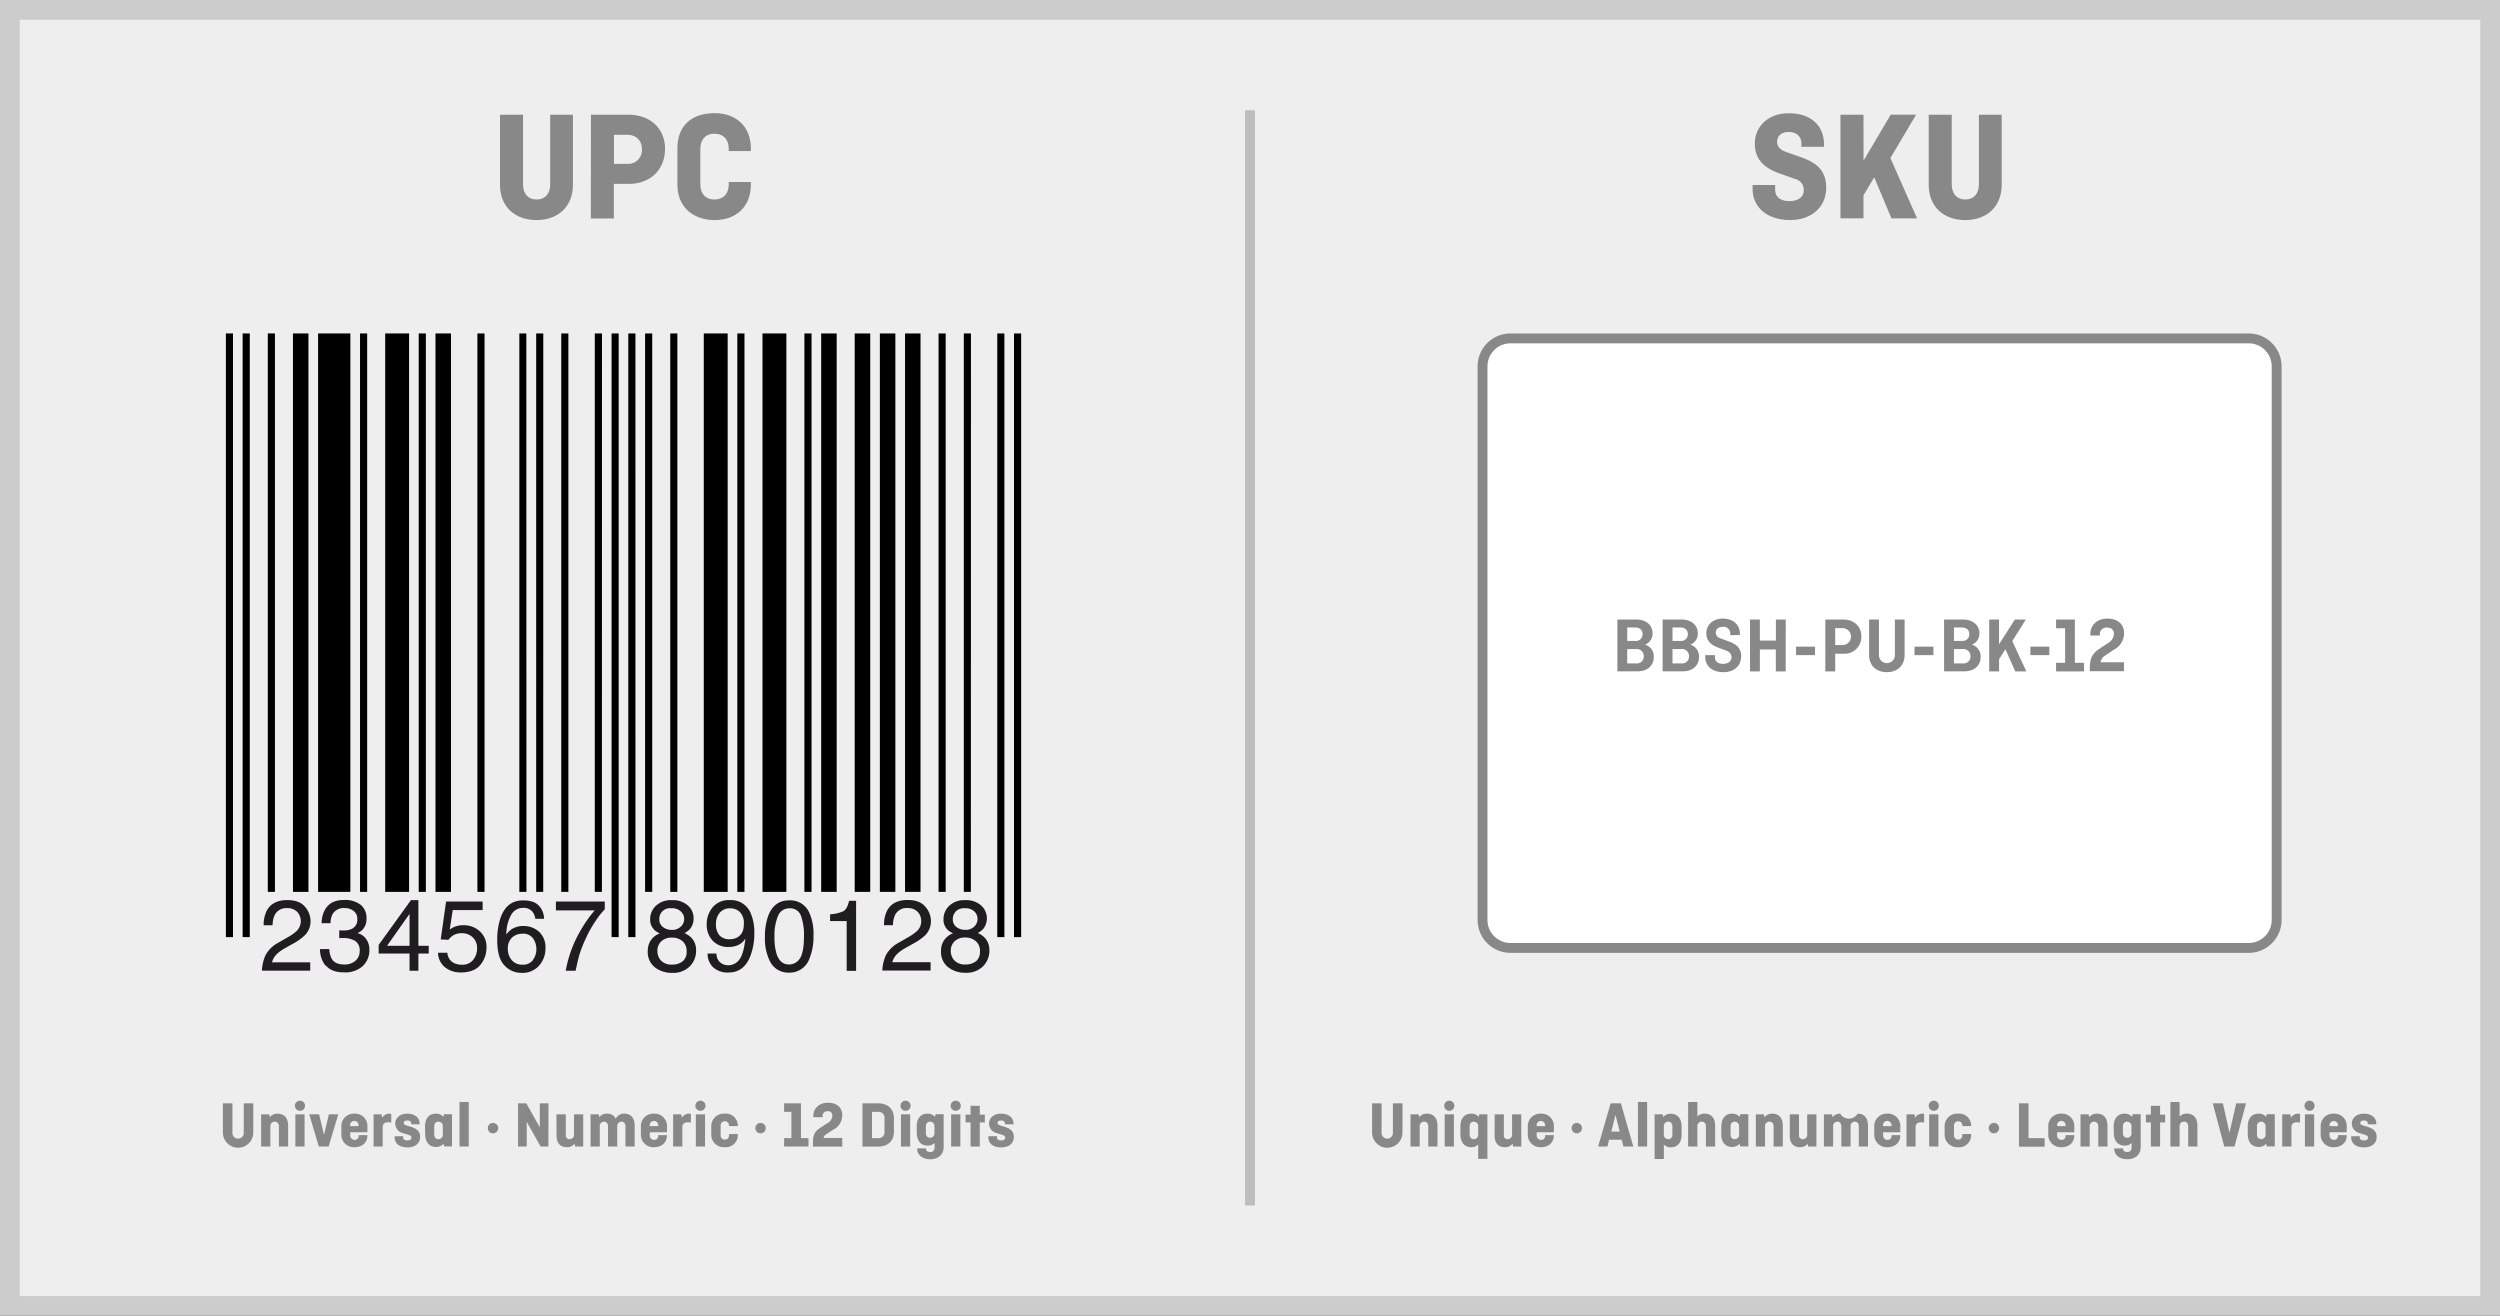 <svg id="Layer_1" data-name="Layer 1" xmlns="http://www.w3.org/2000/svg" viewBox="0 0 760 400">
  <rect x="0" y="0" width="760" height="400" fill="#333333" stroke="none"/>
  <defs>
    <style>
      .cls-1 {
        fill: #eee;
      }

      .cls-2 {
        fill: #ccc;
      }

      .cls-3 {
        fill: #1f1d20;
      }

      .cls-4 {
        fill: #fff;
      }

      .cls-5 {
        fill: #888;
      }

      .cls-6 {
        fill: #bbbdbf;
      }
    </style>
  </defs>
  <title>upc-vs-sku</title>
  <g>
    <rect class="cls-1" x="3" y="3" width="754" height="394"/>
    <path class="cls-2" d="M754,6V394H6V6H754m6-6H0V400H760V0Z"/>
  </g>
  <g>
    <path d="M75.93,284.89H73.76V101.37h2.17Zm-5.1,0H68.67V101.37h2.16Zm12.75-13.76H81.41V101.37h2.17Z"/>
    <rect x="89.06" y="101.37" width="4.71" height="169.76"/>
    <rect x="96.7" y="101.37" width="9.81" height="169.76"/>
    <rect x="109.45" y="101.37" width="2.17" height="169.76"/>
    <rect x="117.1" y="101.37" width="7.26" height="169.76"/>
    <rect x="127.29" y="101.37" width="2.17" height="169.76"/>
    <rect x="132.39" y="101.37" width="4.71" height="169.76"/>
    <path d="M193.18,284.89H191V101.37h2.17Zm-5.1,0h-2.16V101.37h2.16Zm17.84-13.76h-2.16V101.37h2.16Zm-7.64,0h-2.17V101.37h2.17Zm-15.3,0h-2.16V101.37H183Zm-10.19,0h-2.17V101.37h2.17Zm-7.65,0H163V101.37h2.16Zm-5.1,0h-2.16V101.37H160Zm-12.74,0h-2.17V101.37h2.17Z"/>
    <rect x="213.95" y="101.37" width="7.26" height="169.76"/>
    <rect x="224.15" y="101.37" width="2.17" height="169.76"/>
    <rect x="231.8" y="101.37" width="7.26" height="169.76"/>
    <rect x="244.54" y="101.37" width="2.17" height="169.76"/>
    <path d="M279.84,271.13h-4.71V101.37h4.71Zm-7.65,0h-4.71V101.37h4.71Zm-7.64,0h-4.72V101.37h4.72Zm-10.2,0h-4.71V101.37h4.71Z"/>
    <path d="M310.43,284.89h-2.17V101.37h2.17Zm-5.1,0h-2.16V101.37h2.16Zm-10.19-13.76H293V101.37h2.17Zm-7.65,0h-2.17V101.37h2.17Z"/>
    <path class="cls-3" d="M80.77,290.28a9.28,9.28,0,0,1,3.87-3.72l2.87-1.66a12.74,12.74,0,0,0,2.7-1.91,4.18,4.18,0,0,0,.11-5.81,4.1,4.1,0,0,0-3-1.1,3.9,3.9,0,0,0-3.82,2.1,7.47,7.47,0,0,0-.63,3.11H80.15a9.54,9.54,0,0,1,1-4.55q1.74-3.11,6.17-3.11,3.68,0,5.37,2A6.62,6.62,0,0,1,94.41,280a6,6,0,0,1-1.81,4.39A17.5,17.5,0,0,1,88.86,287l-2,1.13a13.19,13.19,0,0,0-2.3,1.54,5.67,5.67,0,0,0-1.88,2.88H94.31v2.54H79.63a12.47,12.47,0,0,1,1.14-4.81Z"/>
    <path class="cls-3" d="M99,293.6a7.74,7.74,0,0,1-1.71-5.08h2.81a7,7,0,0,0,.77,3c.7,1.13,2,1.69,3.78,1.69a5,5,0,0,0,3.41-1.14,3.73,3.73,0,0,0,1.28-2.92,3.42,3.42,0,0,0-1.35-3.1,6.9,6.9,0,0,0-3.76-.88h-.54l-.56,0v-2.37l.7.06h.61a5.6,5.6,0,0,0,2.48-.47,3,3,0,0,0,1.7-3,2.91,2.91,0,0,0-1.13-2.47,4.29,4.29,0,0,0-2.65-.86,3.91,3.91,0,0,0-3.71,1.79,6.19,6.19,0,0,0-.65,2.81H97.78a8.06,8.06,0,0,1,1-4.07c1.1-2,3-3,5.78-3a7.82,7.82,0,0,1,5.06,1.45,5.11,5.11,0,0,1,1.8,4.22,4.75,4.75,0,0,1-1.06,3.2,4.47,4.47,0,0,1-1.71,1.2,4.58,4.58,0,0,1,2.64,1.78,5.41,5.41,0,0,1,1,3.23,6.57,6.57,0,0,1-2,5,7.92,7.92,0,0,1-5.72,1.93c-2.53,0-4.36-.7-5.5-2.09Z"/>
    <path class="cls-3" d="M124.5,295.1v-5.23h-9.38v-2.63l9.8-13.59h2.27v13.88h3.15v2.34h-3.15v5.23Zm0-7.57v-9.71l-6.85,9.71Z"/>
    <path class="cls-3" d="M136,289.64a3.73,3.73,0,0,0,2.14,3.19,5.25,5.25,0,0,0,2.21.44,4.11,4.11,0,0,0,3.53-1.52,5.43,5.43,0,0,0,1.15-3.37,4.42,4.42,0,0,0-1.36-3.47,4.73,4.73,0,0,0-3.28-1.22,5,5,0,0,0-2.38.53,5.17,5.17,0,0,0-1.7,1.5l-2.33-.14,1.63-11.51h11.11v2.6h-9.09l-.91,5.94a6.6,6.6,0,0,1,1.41-.85,7.21,7.21,0,0,1,2.77-.49,7.1,7.1,0,0,1,5,1.89,6.29,6.29,0,0,1,2,4.81,8.25,8.25,0,0,1-1.87,5.35q-1.87,2.31-6,2.31a7.62,7.62,0,0,1-4.62-1.47,5.83,5.83,0,0,1-2.25-4.52Z"/>
    <path class="cls-3" d="M164,275.49a6.26,6.26,0,0,1,1.41,3.83h-2.66a4.9,4.9,0,0,0-.76-2A3.39,3.39,0,0,0,159,276a4.08,4.08,0,0,0-3.59,2.09,12.09,12.09,0,0,0-1.48,6,5.91,5.91,0,0,1,2.33-2,6.88,6.88,0,0,1,2.87-.59,7,7,0,0,1,4.69,1.71,6.38,6.38,0,0,1,2,5.13,7.79,7.79,0,0,1-1.89,5.16,6.69,6.69,0,0,1-5.41,2.25,6.92,6.92,0,0,1-5.18-2.28c-1.46-1.52-2.18-4.08-2.18-7.67a20.62,20.62,0,0,1,1-6.77q1.86-5.31,6.82-5.31c2.39,0,4.06.6,5,1.84Zm-2,16.35a5.55,5.55,0,0,0,1.06-3.37,5.74,5.74,0,0,0-.95-3.13,3.72,3.72,0,0,0-3.42-1.49,4.52,4.52,0,0,0-3,1.15,4.38,4.38,0,0,0-1.3,3.47,5,5,0,0,0,1.19,3.41,4.1,4.1,0,0,0,3.29,1.38,3.71,3.71,0,0,0,3.17-1.42Z"/>
    <path class="cls-3" d="M183.85,274.07v2.35a23.92,23.92,0,0,0-2.74,3.48,34.62,34.62,0,0,0-3,5.34,36.49,36.49,0,0,0-2,5.09c-.28,1-.66,2.58-1.12,4.77h-3a36.68,36.68,0,0,1,4.48-12.19,39.56,39.56,0,0,1,4.3-6.14H169v-2.7Z"/>
    <path class="cls-3" d="M198.83,282.58a4.2,4.2,0,0,1-1.18-3.1,5.59,5.59,0,0,1,1.72-4.11,6.66,6.66,0,0,1,4.91-1.72,6.8,6.8,0,0,1,4.82,1.62,5,5,0,0,1,1.75,3.79,5,5,0,0,1-1,3.24,5.88,5.88,0,0,1-1.76,1.37,6.87,6.87,0,0,1,2.1,1.41,5.38,5.38,0,0,1,1.42,3.88,6.66,6.66,0,0,1-1.89,4.79,7.13,7.13,0,0,1-5.37,2,8.29,8.29,0,0,1-5.28-1.69,5.9,5.9,0,0,1-2.15-4.92,5.79,5.79,0,0,1,.92-3.28,5.86,5.86,0,0,1,2.75-2.12,5.39,5.39,0,0,1-1.76-1.12Zm8.67,9.68a3.64,3.64,0,0,0,1.24-3,3.9,3.9,0,0,0-1.27-3.15,4.86,4.86,0,0,0-3.26-1.08,4.52,4.52,0,0,0-3.14,1.1,3.88,3.88,0,0,0-1.22,3,4.15,4.15,0,0,0,1.11,2.89,4.45,4.45,0,0,0,3.44,1.22,4.94,4.94,0,0,0,3.11-1ZM207,281.68a3.24,3.24,0,0,0,1-2.37,3.12,3.12,0,0,0-1-2.2,3.83,3.83,0,0,0-2.91-1,3.24,3.24,0,0,0-3.66,3.36,2.8,2.8,0,0,0,1.12,2.36,4.19,4.19,0,0,0,2.63.85,3.64,3.64,0,0,0,2.78-1Z"/>
    <path class="cls-3" d="M217.81,289.91a3.41,3.41,0,0,0,1.72,3.08,3.81,3.81,0,0,0,1.85.45,4.17,4.17,0,0,0,3.29-1.61q1.37-1.6,1.93-6.52a5,5,0,0,1-2.22,2,7.11,7.11,0,0,1-2.85.57,6.38,6.38,0,0,1-4.89-1.92,7,7,0,0,1-1.8-5,8,8,0,0,1,1.78-5.12,6.33,6.33,0,0,1,5.24-2.2,6.43,6.43,0,0,1,6.45,4.21,14.75,14.75,0,0,1,1,5.79,19,19,0,0,1-1.18,6.95c-1.3,3.37-3.52,5.05-6.63,5.05a6.43,6.43,0,0,1-4.77-1.65,5.62,5.62,0,0,1-1.62-4.12h2.71Zm7-5.44c.88-.7,1.32-1.93,1.32-3.68a4.7,4.7,0,0,0-1.18-3.51,4.17,4.17,0,0,0-3-1.15,4,4,0,0,0-3.13,1.32,5.15,5.15,0,0,0-1.16,3.52,5,5,0,0,0,1,3.32,4,4,0,0,0,3.24,1.23,4.57,4.57,0,0,0,2.91-1Z"/>
    <path class="cls-3" d="M245.87,277.13a15.37,15.37,0,0,1,1.43,7.24,17.4,17.4,0,0,1-1.3,7.22,6.36,6.36,0,0,1-6.15,4.09,6.18,6.18,0,0,1-5.74-3.35,15.36,15.36,0,0,1-1.57-7.49,18.71,18.71,0,0,1,.94-6.26c1.18-3.25,3.3-4.87,6.38-4.87a6.27,6.27,0,0,1,6,3.42Zm-2.71,14.25q1.25-1.86,1.25-6.9a17,17,0,0,0-.9-6,3.41,3.41,0,0,0-3.49-2.35,3.63,3.63,0,0,0-3.47,2.23,15.29,15.29,0,0,0-1.1,6.58,16.15,16.15,0,0,0,.7,5.26c.72,2,1.94,3,3.68,3a3.82,3.82,0,0,0,3.34-1.85Z"/>
    <path class="cls-3" d="M252.35,280v-2.06a11.1,11.1,0,0,0,4.07-.95c.76-.45,1.33-1.49,1.71-3.15h2.12v21.3h-2.86V280h-5Z"/>
    <path class="cls-3" d="M269.37,290.28a9.28,9.28,0,0,1,3.87-3.72l2.87-1.66a13.3,13.3,0,0,0,2.7-1.91,3.92,3.92,0,0,0,1.23-2.84,4,4,0,0,0-1.12-3,4.11,4.11,0,0,0-3-1.1,3.89,3.89,0,0,0-3.82,2.1,7.47,7.47,0,0,0-.63,3.11h-2.73a9.42,9.42,0,0,1,1-4.55c1.16-2.07,3.22-3.11,6.16-3.11q3.68,0,5.37,2A6.63,6.63,0,0,1,283,280a6,6,0,0,1-1.81,4.39,17.62,17.62,0,0,1-3.75,2.57l-2,1.13a13.19,13.19,0,0,0-2.3,1.54,5.61,5.61,0,0,0-1.88,2.88H282.9v2.54H268.22a12.84,12.84,0,0,1,1.16-4.81Z"/>
    <path class="cls-3" d="M288,282.58a4.24,4.24,0,0,1-1.18-3.1,5.6,5.6,0,0,1,1.73-4.11,6.65,6.65,0,0,1,4.91-1.72,6.82,6.82,0,0,1,4.82,1.62,5.28,5.28,0,0,1,.73,7,6,6,0,0,1-1.76,1.37,6.87,6.87,0,0,1,2.1,1.41,5.42,5.42,0,0,1,1.42,3.88,6.63,6.63,0,0,1-1.9,4.79,7.09,7.09,0,0,1-5.36,2,8.29,8.29,0,0,1-5.28-1.69,5.88,5.88,0,0,1-2.16-4.92,5.72,5.72,0,0,1,.93-3.28,5.81,5.81,0,0,1,2.75-2.12,5.39,5.39,0,0,1-1.76-1.12Zm8.68,9.68a3.67,3.67,0,0,0,1.23-3,3.87,3.87,0,0,0-1.27-3.15A4.83,4.83,0,0,0,293.4,285a4.53,4.53,0,0,0-3.15,1.1,3.88,3.88,0,0,0-1.21,3,4.15,4.15,0,0,0,1.11,2.89,4.45,4.45,0,0,0,3.44,1.22,5,5,0,0,0,3.11-1Zm-.5-10.58a3.2,3.2,0,0,0,1-2.37,3.15,3.15,0,0,0-.95-2.2,3.85,3.85,0,0,0-2.91-1,3.52,3.52,0,0,0-2.8,1,3.45,3.45,0,0,0-.87,2.35,2.83,2.83,0,0,0,1.12,2.36,4.24,4.24,0,0,0,2.64.85,3.67,3.67,0,0,0,2.78-1Z"/>
  </g>
  <g>
    <rect class="cls-4" x="450.69" y="102.87" width="241.4" height="185.3" rx="8.5"/>
    <path class="cls-5" d="M683.6,104.37a7,7,0,0,1,7,7v168.3a7,7,0,0,1-7,7H459.19a7,7,0,0,1-7-7V111.37a7,7,0,0,1,7-7H683.6m0-3H459.19a10,10,0,0,0-10,10v168.3a10,10,0,0,0,10,10H683.6a10,10,0,0,0,10-10V111.37a10,10,0,0,0-10-10Z"/>
  </g>
  <rect class="cls-6" x="378.5" y="33.54" width="3" height="332.92"/>
  <g>
    <path class="cls-5" d="M174.17,34.88V56.19c0,6.58-4.47,10.71-11.09,10.71S152,62.77,152,56.19V34.88h7V56.05c0,2.83,1.53,4.6,4.13,4.6s4.13-1.77,4.13-4.6V34.88Z"/>
    <path class="cls-5" d="M179.65,34.88h11.52c6.38,0,11,4.12,11,10.32,0,6.57-4.66,10.7-11,10.7h-4.56V66.42h-7Zm7,6.09v8.84h3.93a4.19,4.19,0,0,0,4.56-4.47c0-2.64-1.73-4.37-4.56-4.37Z"/>
    <path class="cls-5" d="M228.26,55.33v.86c0,6.58-4.42,10.71-11,10.71-6.72,0-11.33-4.13-11.33-10.71V45.1c0-6.58,3.94-10.7,11.33-10.7,6.57,0,11,4.12,11,10.7v.82h-6.72v-.67c0-2.84-1.63-4.61-4.42-4.61-2.59,0-4.22,1.77-4.22,4.61v10.8c0,2.83,1.63,4.6,4.22,4.6,2.79,0,4.42-1.77,4.42-4.6v-.72Z"/>
  </g>
  <g>
    <path class="cls-5" d="M547.63,44.62v-1c0-2.16-1.58-3.5-3.84-3.5s-3.55,1.24-3.55,3c0,.82.34,2.26,2.74,3.08l4.12,1.44c4.13,1.44,8.07,3.45,8.07,9.4,0,5.76-4.32,9.85-11,9.85s-11.38-3.65-11.38-9.51V56.24h6.86v1.39c0,2.3,1.64,3.5,4.32,3.5,2.88,0,4.37-1.39,4.37-3.31a3.41,3.41,0,0,0-2.64-3.41l-4.94-1.77c-4.8-1.73-7.3-4.47-7.3-9,0-4.89,3.79-9.21,10.32-9.21S554.5,38,554.5,43.9v.72Z"/>
    <path class="cls-5" d="M566.52,48.85l8.26-14h7.72l-7.82,13.2,8.11,18.34H575l-5.24-12.49-3.26,5.48v7h-7V34.88h7Z"/>
    <path class="cls-5" d="M608.51,34.88V56.19c0,6.58-4.47,10.71-11.09,10.71s-11.09-4.13-11.09-10.71V34.88h7V56.05c0,2.83,1.54,4.6,4.13,4.6s4.13-1.77,4.13-4.6V34.88Z"/>
  </g>
  <g>
    <path class="cls-5" d="M426.35,335.41v8.88a4.62,4.62,0,0,1-9.24,0v-8.88H420v8.82a1.73,1.73,0,1,0,3.44,0v-8.82Z"/>
    <path class="cls-5" d="M428.79,348.55v-9.8h2.46l.16.88a2.94,2.94,0,0,1,2.38-1.08c2.22,0,3.2,1.56,3.2,3.68v6.32h-2.8v-6.12c0-.84-.44-1.44-1.26-1.44a1.32,1.32,0,0,0-1.34,1.44v6.12Z"/>
    <path class="cls-5" d="M440.59,334.61a1.54,1.54,0,1,1-1.54,1.54A1.53,1.53,0,0,1,440.59,334.61Zm1.4,4.14v9.8h-2.8v-9.8Z"/>
    <path class="cls-5" d="M449.71,338.75h2.46v13.54h-2.8v-4.38a2.82,2.82,0,0,1-2.1.84c-2.22,0-3.3-1.64-3.3-3.88v-2.44c0-2.24,1.08-3.88,3.3-3.88a2.76,2.76,0,0,1,2.28,1Zm-2.94,3.68v2.44c0,.84.44,1.44,1.26,1.44a1.32,1.32,0,0,0,1.34-1.44v-2.44A1.32,1.32,0,0,0,448,341C447.21,341,446.77,341.59,446.77,342.43Z"/>
    <path class="cls-5" d="M454.37,338.75h2.8v6.32a1.11,1.11,0,0,0,1.16,1.24,1.32,1.32,0,0,0,1.34-1.44v-6.12h2.8v9.8H460l-.18-.86a2.91,2.91,0,0,1-2.36,1.06c-2.16,0-3.1-1.48-3.1-3.48Z"/>
    <path class="cls-5" d="M472.37,345.09v.06c0,2.2-1.6,3.6-3.92,3.6a3.79,3.79,0,0,1-4-4v-2.2a3.79,3.79,0,0,1,4-4,3.74,3.74,0,0,1,3.92,4v1.66h-5.22v.84a1.34,1.34,0,0,0,1.34,1.48,1.19,1.19,0,0,0,1.22-1.34v-.1Zm-5.22-2.74h2.56v-.14a1.29,1.29,0,1,0-2.56,0Z"/>
    <path class="cls-5" d="M479.35,341.37a1.58,1.58,0,1,1-1.58,1.58A1.57,1.57,0,0,1,479.35,341.37Z"/>
    <path class="cls-5" d="M485.83,348.55l3.8-13.14h3.12l3.78,13.14h-3l-.54-2.08h-3.82l-.52,2.08Zm4-4.54h2.58l-1.3-5.08Z"/>
    <path class="cls-5" d="M500.73,335v13.54h-2.8V335Z"/>
    <path class="cls-5" d="M505.63,339.59a2.76,2.76,0,0,1,2.28-1c2.22,0,3.3,1.64,3.3,3.88v2.44c0,2.24-1.08,3.88-3.3,3.88a2.82,2.82,0,0,1-2.1-.84v4.38H503V338.75h2.46Zm.18,2.84v2.44a1.32,1.32,0,0,0,1.34,1.44c.82,0,1.26-.6,1.26-1.44v-2.44c0-.84-.44-1.44-1.26-1.44A1.32,1.32,0,0,0,505.81,342.43Z"/>
    <path class="cls-5" d="M513.19,348.55V335H516v4.42a3,3,0,0,1,2.2-.88c2.22,0,3.2,1.56,3.2,3.68v6.32h-2.8v-6.12c0-.84-.44-1.44-1.26-1.44a1.32,1.32,0,0,0-1.34,1.44v6.12Z"/>
    <path class="cls-5" d="M523.29,342.43c0-2.24,1.08-3.88,3.3-3.88a2.82,2.82,0,0,1,2.28,1l.16-.84h2.46v9.8H529l-.16-.84a2.76,2.76,0,0,1-2.28,1c-2.22,0-3.3-1.64-3.3-3.88Zm5.4,2.44v-2.44a1.32,1.32,0,0,0-1.34-1.44c-.82,0-1.26.6-1.26,1.44v2.44c0,.84.44,1.44,1.26,1.44A1.32,1.32,0,0,0,528.69,344.87Z"/>
    <path class="cls-5" d="M533.77,348.55v-9.8h2.46l.16.88a2.94,2.94,0,0,1,2.38-1.08c2.22,0,3.2,1.56,3.2,3.68v6.32h-2.8v-6.12c0-.84-.44-1.44-1.26-1.44a1.32,1.32,0,0,0-1.34,1.44v6.12Z"/>
    <path class="cls-5" d="M544.09,338.75h2.8v6.32a1.11,1.11,0,0,0,1.16,1.24,1.32,1.32,0,0,0,1.34-1.44v-6.12h2.8v9.8h-2.46l-.18-.86a2.91,2.91,0,0,1-2.36,1.06c-2.16,0-3.1-1.48-3.1-3.48Z"/>
    <path class="cls-5" d="M554.47,348.55v-9.8h2.46l.16.88a2.83,2.83,0,0,1,2.34-1.08,3.07,3.07,0,0,0,5.3,0c2.18,0,3.14,1.56,3.14,3.68v6.32h-2.8v-6.12c0-.84-.42-1.44-1.2-1.44a1.29,1.29,0,0,0-1.3,1.32v6.24h-2.8v-6.12c0-.84-.42-1.44-1.2-1.44a1.3,1.3,0,0,0-1.3,1.44v6.12Z"/>
    <path class="cls-5" d="M577.69,345.09v.06c0,2.2-1.6,3.6-3.92,3.6a3.79,3.79,0,0,1-4-4v-2.2a3.79,3.79,0,0,1,4-4,3.74,3.74,0,0,1,3.92,4v1.66h-5.22v.84a1.34,1.34,0,0,0,1.34,1.48,1.19,1.19,0,0,0,1.22-1.34v-.1Zm-5.22-2.74H575v-.14a1.29,1.29,0,1,0-2.56,0Z"/>
    <path class="cls-5" d="M579.57,348.55v-9.8H582l.2,1.06a2.48,2.48,0,0,1,2.1-1.26,2.44,2.44,0,0,1,.64.08v2.64a4.8,4.8,0,0,0-.92-.1c-.84,0-1.68.32-1.68,1.48v5.9Z"/>
    <path class="cls-5" d="M587.87,334.61a1.54,1.54,0,1,1-1.54,1.54A1.53,1.53,0,0,1,587.87,334.61Zm1.4,4.14v9.8h-2.8v-9.8Z"/>
    <path class="cls-5" d="M599.23,344.73v.12a3.67,3.67,0,0,1-4,3.9,3.8,3.8,0,0,1-4.06-4v-2.2a3.8,3.8,0,0,1,4.06-4,3.65,3.65,0,0,1,4,3.78v0h-2.7v-.22a1.18,1.18,0,0,0-1.26-1.24,1.27,1.27,0,0,0-1.26,1.44V345a1.27,1.27,0,0,0,1.26,1.44,1.18,1.18,0,0,0,1.26-1.32v-.34Z"/>
    <path class="cls-5" d="M606.15,341.37a1.58,1.58,0,1,1-1.58,1.58A1.57,1.57,0,0,1,606.15,341.37Z"/>
    <path class="cls-5" d="M616.67,346h4.9v2.6h-7.8V335.41h2.9Z"/>
    <path class="cls-5" d="M630.59,345.09v.06c0,2.2-1.6,3.6-3.92,3.6a3.8,3.8,0,0,1-4-4v-2.2a3.8,3.8,0,0,1,4-4,3.74,3.74,0,0,1,3.92,4v1.66h-5.22v.84a1.34,1.34,0,0,0,1.34,1.48,1.19,1.19,0,0,0,1.22-1.34v-.1Zm-5.22-2.74h2.56v-.14a1.29,1.29,0,1,0-2.56,0Z"/>
    <path class="cls-5" d="M632.47,348.55v-9.8h2.46l.16.88a2.94,2.94,0,0,1,2.38-1.08c2.22,0,3.2,1.56,3.2,3.68v6.32h-2.8v-6.12c0-.84-.44-1.44-1.26-1.44a1.32,1.32,0,0,0-1.34,1.44v6.12Z"/>
    <path class="cls-5" d="M642.56,342.43c0-2.24,1.09-3.88,3.31-3.88a2.82,2.82,0,0,1,2.28,1l.16-.84h2.46v10c0,2.26-1.64,3.7-4.06,3.7s-4-1.34-4-3.24v-.06h2.7v.16c0,.54.42.94,1.3.94s1.3-.56,1.3-1.44v-1.32a2.81,2.81,0,0,1-2.1.82c-2.22,0-3.31-1.64-3.31-3.88Zm5.41,2v-2a1.32,1.32,0,0,0-1.34-1.44c-.82,0-1.26.6-1.26,1.44v2c0,.84.44,1.44,1.26,1.44A1.32,1.32,0,0,0,648,344.47Z"/>
    <path class="cls-5" d="M652.36,338.85h1.5v-2.68h2.81v2.68h1.54v2.36h-1.54v7.34h-2.81v-7.34h-1.5Z"/>
    <path class="cls-5" d="M659.8,348.55V335h2.8v4.42a3,3,0,0,1,2.21-.88c2.22,0,3.2,1.56,3.2,3.68v6.32h-2.8v-6.12c0-.84-.44-1.44-1.26-1.44a1.32,1.32,0,0,0-1.35,1.44v6.12Z"/>
    <path class="cls-5" d="M682.79,335.41l-3.5,13.14h-3.12l-3.49-13.14h3.08l2,8.92,2.05-8.92Z"/>
    <path class="cls-5" d="M683.32,342.43c0-2.24,1.09-3.88,3.3-3.88a2.83,2.83,0,0,1,2.29,1l.16-.84h2.46v9.8h-2.46l-.16-.84a2.77,2.77,0,0,1-2.29,1c-2.21,0-3.3-1.64-3.3-3.88Zm5.41,2.44v-2.44a1.32,1.32,0,0,0-1.34-1.44,1.27,1.27,0,0,0-1.27,1.44v2.44a1.27,1.27,0,0,0,1.27,1.44A1.32,1.32,0,0,0,688.73,344.87Z"/>
    <path class="cls-5" d="M693.8,348.55v-9.8h2.46l.2,1.06a2.5,2.5,0,0,1,2.11-1.26,2.44,2.44,0,0,1,.64.08v2.64a4.8,4.8,0,0,0-.92-.1c-.84,0-1.69.32-1.69,1.48v5.9Z"/>
    <path class="cls-5" d="M702.1,334.61a1.54,1.54,0,1,1-1.54,1.54A1.53,1.53,0,0,1,702.1,334.61Zm1.4,4.14v9.8h-2.8v-9.8Z"/>
    <path class="cls-5" d="M713.41,345.09v.06c0,2.2-1.61,3.6-3.93,3.6a3.79,3.79,0,0,1-4-4v-2.2a3.79,3.79,0,0,1,4-4,3.75,3.75,0,0,1,3.93,4v1.66h-5.23v.84a1.34,1.34,0,0,0,1.34,1.48,1.2,1.2,0,0,0,1.23-1.34v-.1Zm-5.23-2.74h2.57v-.14a1.29,1.29,0,1,0-2.57,0Z"/>
    <path class="cls-5" d="M717.36,345.39v.38c0,.62.48.92,1.26.92s1.26-.28,1.26-.86c0-.4-.24-.64-.9-.84l-1.66-.52a3,3,0,0,1-2.36-2.92c0-1.56,1.34-3,3.6-3s3.83,1.12,3.83,3v.24h-2.6v-.28c0-.54-.43-.88-1.19-.88s-1.06.3-1.06.74c0,.26.08.56.86.78l1.31.4c1.46.46,2.79,1.16,2.79,3.06s-1.42,3.2-3.84,3.2-3.9-1.18-3.9-3.06v-.32Z"/>
  </g>
  <g>
    <path class="cls-5" d="M77,335.41v8.88a4.62,4.62,0,0,1-9.24,0v-8.88h2.9v8.82a1.73,1.73,0,1,0,3.44,0v-8.82Z"/>
    <path class="cls-5" d="M79.39,348.55v-9.8h2.46l.16.88a2.94,2.94,0,0,1,2.38-1.08c2.22,0,3.2,1.56,3.2,3.68v6.32h-2.8v-6.12c0-.84-.44-1.44-1.26-1.44a1.32,1.32,0,0,0-1.34,1.44v6.12Z"/>
    <path class="cls-5" d="M91.19,334.61a1.54,1.54,0,1,1-1.54,1.54A1.53,1.53,0,0,1,91.19,334.61Zm1.4,4.14v9.8h-2.8v-9.8Z"/>
    <path class="cls-5" d="M96.93,348.55,94,338.75h3l1.5,6.24,1.48-6.24h2.86l-2.94,9.8Z"/>
    <path class="cls-5" d="M111.69,345.09v.06c0,2.2-1.6,3.6-3.92,3.6a3.79,3.79,0,0,1-4-4v-2.2a3.79,3.79,0,0,1,4-4,3.74,3.74,0,0,1,3.92,4v1.66h-5.22v.84a1.34,1.34,0,0,0,1.34,1.48,1.19,1.19,0,0,0,1.22-1.34v-.1Zm-5.22-2.74H109v-.14a1.29,1.29,0,1,0-2.56,0Z"/>
    <path class="cls-5" d="M113.57,348.55v-9.8H116l.2,1.06a2.48,2.48,0,0,1,2.1-1.26,2.44,2.44,0,0,1,.64.08v2.64a4.8,4.8,0,0,0-.92-.1c-.84,0-1.68.32-1.68,1.48v5.9Z"/>
    <path class="cls-5" d="M122.55,345.39v.38c0,.62.48.92,1.26.92s1.26-.28,1.26-.86c0-.4-.24-.64-.9-.84l-1.66-.52a3,3,0,0,1-2.36-2.92c0-1.56,1.34-3,3.6-3s3.82,1.12,3.82,3v.24H125v-.28c0-.54-.42-.88-1.18-.88s-1.06.3-1.06.74c0,.26.08.56.86.78l1.3.4c1.46.46,2.8,1.16,2.8,3.06s-1.42,3.2-3.84,3.2-3.9-1.18-3.9-3.06v-.32Z"/>
    <path class="cls-5" d="M129.21,342.43c0-2.24,1.08-3.88,3.3-3.88a2.82,2.82,0,0,1,2.28,1l.16-.84h2.46v9.8H135l-.16-.84a2.76,2.76,0,0,1-2.28,1c-2.22,0-3.3-1.64-3.3-3.88Zm5.4,2.44v-2.44a1.32,1.32,0,0,0-1.34-1.44c-.82,0-1.26.6-1.26,1.44v2.44c0,.84.44,1.44,1.26,1.44A1.32,1.32,0,0,0,134.61,344.87Z"/>
    <path class="cls-5" d="M142.49,335v13.54h-2.8V335Z"/>
    <path class="cls-5" d="M149.87,341.37a1.58,1.58,0,1,1-1.58,1.58A1.57,1.57,0,0,1,149.87,341.37Z"/>
    <path class="cls-5" d="M166.71,348.55h-2.36l-4.22-7.5v7.5h-2.64V335.41H160l4.1,7.3v-7.3h2.64Z"/>
    <path class="cls-5" d="M169.15,338.75H172v6.32a1.11,1.11,0,0,0,1.16,1.24,1.32,1.32,0,0,0,1.34-1.44v-6.12h2.8v9.8h-2.46l-.18-.86a2.91,2.91,0,0,1-2.36,1.06c-2.16,0-3.1-1.48-3.1-3.48Z"/>
    <path class="cls-5" d="M179.53,348.55v-9.8H182l.16.88a2.83,2.83,0,0,1,2.34-1.08,2.79,2.79,0,0,1,2.68,1.52,2.79,2.79,0,0,1,2.62-1.52c2.18,0,3.14,1.56,3.14,3.68v6.32h-2.8v-6.12c0-.84-.42-1.44-1.2-1.44a1.29,1.29,0,0,0-1.3,1.32v6.24h-2.8v-6.12c0-.84-.42-1.44-1.2-1.44a1.3,1.3,0,0,0-1.3,1.44v6.12Z"/>
    <path class="cls-5" d="M202.75,345.09v.06c0,2.2-1.6,3.6-3.92,3.6a3.79,3.79,0,0,1-4-4v-2.2a3.79,3.79,0,0,1,4-4,3.74,3.74,0,0,1,3.92,4v1.66h-5.22v.84a1.34,1.34,0,0,0,1.34,1.48,1.19,1.19,0,0,0,1.22-1.34v-.1Zm-5.22-2.74h2.56v-.14a1.29,1.29,0,1,0-2.56,0Z"/>
    <path class="cls-5" d="M204.63,348.55v-9.8h2.46l.2,1.06a2.48,2.48,0,0,1,2.1-1.26,2.44,2.44,0,0,1,.64.08v2.64a4.8,4.8,0,0,0-.92-.1c-.84,0-1.68.32-1.68,1.48v5.9Z"/>
    <path class="cls-5" d="M212.93,334.61a1.54,1.54,0,1,1-1.54,1.54A1.53,1.53,0,0,1,212.93,334.61Zm1.4,4.14v9.8h-2.8v-9.8Z"/>
    <path class="cls-5" d="M224.29,344.73v.12a3.67,3.67,0,0,1-4,3.9,3.8,3.8,0,0,1-4.06-4v-2.2a3.8,3.8,0,0,1,4.06-4,3.65,3.65,0,0,1,4,3.78v0h-2.7v-.22a1.18,1.18,0,0,0-1.26-1.24,1.27,1.27,0,0,0-1.26,1.44V345a1.27,1.27,0,0,0,1.26,1.44,1.18,1.18,0,0,0,1.26-1.32v-.34Z"/>
    <path class="cls-5" d="M231.21,341.37a1.58,1.58,0,1,1-1.58,1.58A1.57,1.57,0,0,1,231.21,341.37Z"/>
    <path class="cls-5" d="M238.37,335.41h5.12V346h2.3v2.54h-7.42V346h2.22v-8h-2.22Z"/>
    <path class="cls-5" d="M247.15,347.45c0-1.7.14-3.24,2-4.46l2.44-1.58a2.7,2.7,0,0,0,1.44-2.28,1.24,1.24,0,0,0-1.42-1.32,1.39,1.39,0,0,0-1.54,1.48v.34h-2.8v-.4c0-2.32,1.76-4,4.44-4s4.34,1.46,4.34,3.76a4.8,4.8,0,0,1-2.56,4.32l-2.3,1.5a1.65,1.65,0,0,0-.82,1.12h5.68v2.64h-8.92Z"/>
    <path class="cls-5" d="M271.75,340v4c0,2.8-1.76,4.56-4.86,4.56h-4.7V335.41h4.7C270,335.41,271.75,337.17,271.75,340Zm-6.66-2V346h1.8a1.81,1.81,0,0,0,2-2V340a1.81,1.81,0,0,0-2-2Z"/>
    <path class="cls-5" d="M275.29,334.61a1.54,1.54,0,1,1-1.54,1.54A1.53,1.53,0,0,1,275.29,334.61Zm1.4,4.14v9.8h-2.8v-9.8Z"/>
    <path class="cls-5" d="M278.67,342.43c0-2.24,1.08-3.88,3.3-3.88a2.82,2.82,0,0,1,2.28,1l.16-.84h2.46v10c0,2.26-1.64,3.7-4.06,3.7s-4-1.34-4-3.24v-.06h2.7v.16c0,.54.42.94,1.3.94s1.3-.56,1.3-1.44v-1.32a2.81,2.81,0,0,1-2.1.82c-2.22,0-3.3-1.64-3.3-3.88Zm5.4,2v-2a1.32,1.32,0,0,0-1.34-1.44c-.82,0-1.26.6-1.26,1.44v2c0,.84.44,1.44,1.26,1.44A1.32,1.32,0,0,0,284.07,344.47Z"/>
    <path class="cls-5" d="M290.55,334.61a1.54,1.54,0,1,1-1.55,1.54A1.53,1.53,0,0,1,290.55,334.61Zm1.4,4.14v9.8h-2.8v-9.8Z"/>
    <path class="cls-5" d="M293.54,338.85h1.51v-2.68h2.8v2.68h1.54v2.36h-1.54v7.34h-2.8v-7.34h-1.51Z"/>
    <path class="cls-5" d="M303.07,345.39v.38c0,.62.48.92,1.26.92s1.26-.28,1.26-.86c0-.4-.24-.64-.9-.84l-1.66-.52a3,3,0,0,1-2.36-2.92c0-1.56,1.34-3,3.6-3s3.82,1.12,3.82,3v.24h-2.6v-.28c0-.54-.42-.88-1.18-.88s-1.06.3-1.06.74c0,.26.08.56.86.78l1.3.4c1.46.46,2.8,1.16,2.8,3.06s-1.42,3.2-3.84,3.2-3.91-1.18-3.91-3.06v-.32Z"/>
  </g>
  <g>
    <path class="cls-5" d="M491.68,188.33h5.74c2.91,0,4.95,1.64,4.95,4.16a3.5,3.5,0,0,1-2.28,3.48v0a3.69,3.69,0,0,1,2.66,3.74c0,2.69-2,4.37-4.92,4.37h-6.15Zm3,2.43v4.08h2.4a2,2,0,0,0,2.26-2.09c0-1.27-.89-2-2.28-2Zm0,6.55v4.37h2.67a2.1,2.1,0,0,0,2.35-2.19,2.12,2.12,0,0,0-2.33-2.18Z"/>
    <path class="cls-5" d="M505.44,188.33h5.73c2.91,0,4.95,1.64,4.95,4.16a3.5,3.5,0,0,1-2.28,3.48v0a3.69,3.69,0,0,1,2.66,3.74c0,2.69-2,4.37-4.92,4.37h-6.14Zm3,2.43v4.08h2.4a2,2,0,0,0,2.26-2.09c0-1.27-.89-2-2.28-2Zm0,6.55v4.37h2.67a2.09,2.09,0,0,0,2.35-2.19,2.12,2.12,0,0,0-2.33-2.18Z"/>
    <path class="cls-5" d="M526,193.09v-.46a2,2,0,0,0-2.28-2.06c-1.36,0-2.13.74-2.13,1.75a1.88,1.88,0,0,0,1.49,1.77l2.23.82c2,.72,4,1.7,4,4.61s-2.14,4.82-5.4,4.82-5.52-1.77-5.52-4.65v-.53h2.95v.65c0,1.27.94,2,2.5,2s2.54-.84,2.54-2c0-1-.57-1.65-1.73-2.06l-2.4-.91c-2.21-.82-3.53-2.11-3.53-4.35,0-2.42,1.9-4.44,5-4.44s5.21,1.78,5.21,4.66v.34Z"/>
    <path class="cls-5" d="M542.85,204.1h-3v-6.67H535v6.67h-3V188.33h3v6.41h4.87v-6.41h3Z"/>
    <path class="cls-5" d="M546,196.59h5.76v2.57H546Z"/>
    <path class="cls-5" d="M554.9,188.33h5.5c3.14,0,5.45,2,5.45,5.12a5.1,5.1,0,0,1-5.45,5.28h-2.5v5.37h-3Zm3,2.62v5.16h2.23a2.58,2.58,0,1,0,0-5.16Z"/>
    <path class="cls-5" d="M579,188.33v10.76c0,3.24-2.19,5.25-5.4,5.25s-5.4-2-5.4-5.25V188.33h3V199a2.43,2.43,0,1,0,4.85,0V188.33Z"/>
    <path class="cls-5" d="M582,196.59h5.76v2.57H582Z"/>
    <path class="cls-5" d="M591,188.33h5.73c2.91,0,5,1.64,5,4.16a3.5,3.5,0,0,1-2.28,3.48v0a3.69,3.69,0,0,1,2.66,3.74c0,2.69-2,4.37-4.92,4.37H591Zm3,2.43v4.08h2.4a2,2,0,0,0,2.26-2.09c0-1.27-.89-2-2.28-2Zm0,6.55v4.37h2.67a2.09,2.09,0,0,0,2.35-2.19,2.12,2.12,0,0,0-2.33-2.18Z"/>
    <path class="cls-5" d="M607.7,195.87l4.82-7.54h3.34l-4.13,6.56L616,204.1h-3.36l-3-6.72-1.92,3v3.72h-3V188.33h3Z"/>
    <path class="cls-5" d="M617.23,196.59H623v2.57h-5.76Z"/>
    <path class="cls-5" d="M625.05,188.33h5.71v13.16h2.79v2.61h-8.5v-2.61h2.74V191h-2.74Z"/>
    <path class="cls-5" d="M635.32,202.93c0-2.19.39-4,2.69-5.55l2.78-1.85a3.38,3.38,0,0,0,1.83-2.9c0-1.1-.7-1.85-2.09-1.85a2,2,0,0,0-2.18,2v.43h-2.88v-.48c0-2.73,2.06-4.68,5.16-4.68s5.09,1.68,5.09,4.4a5.63,5.63,0,0,1-3,5l-2.8,1.87a2.74,2.74,0,0,0-1.33,2h7.09v2.73h-10.4Z"/>
  </g>
</svg>
